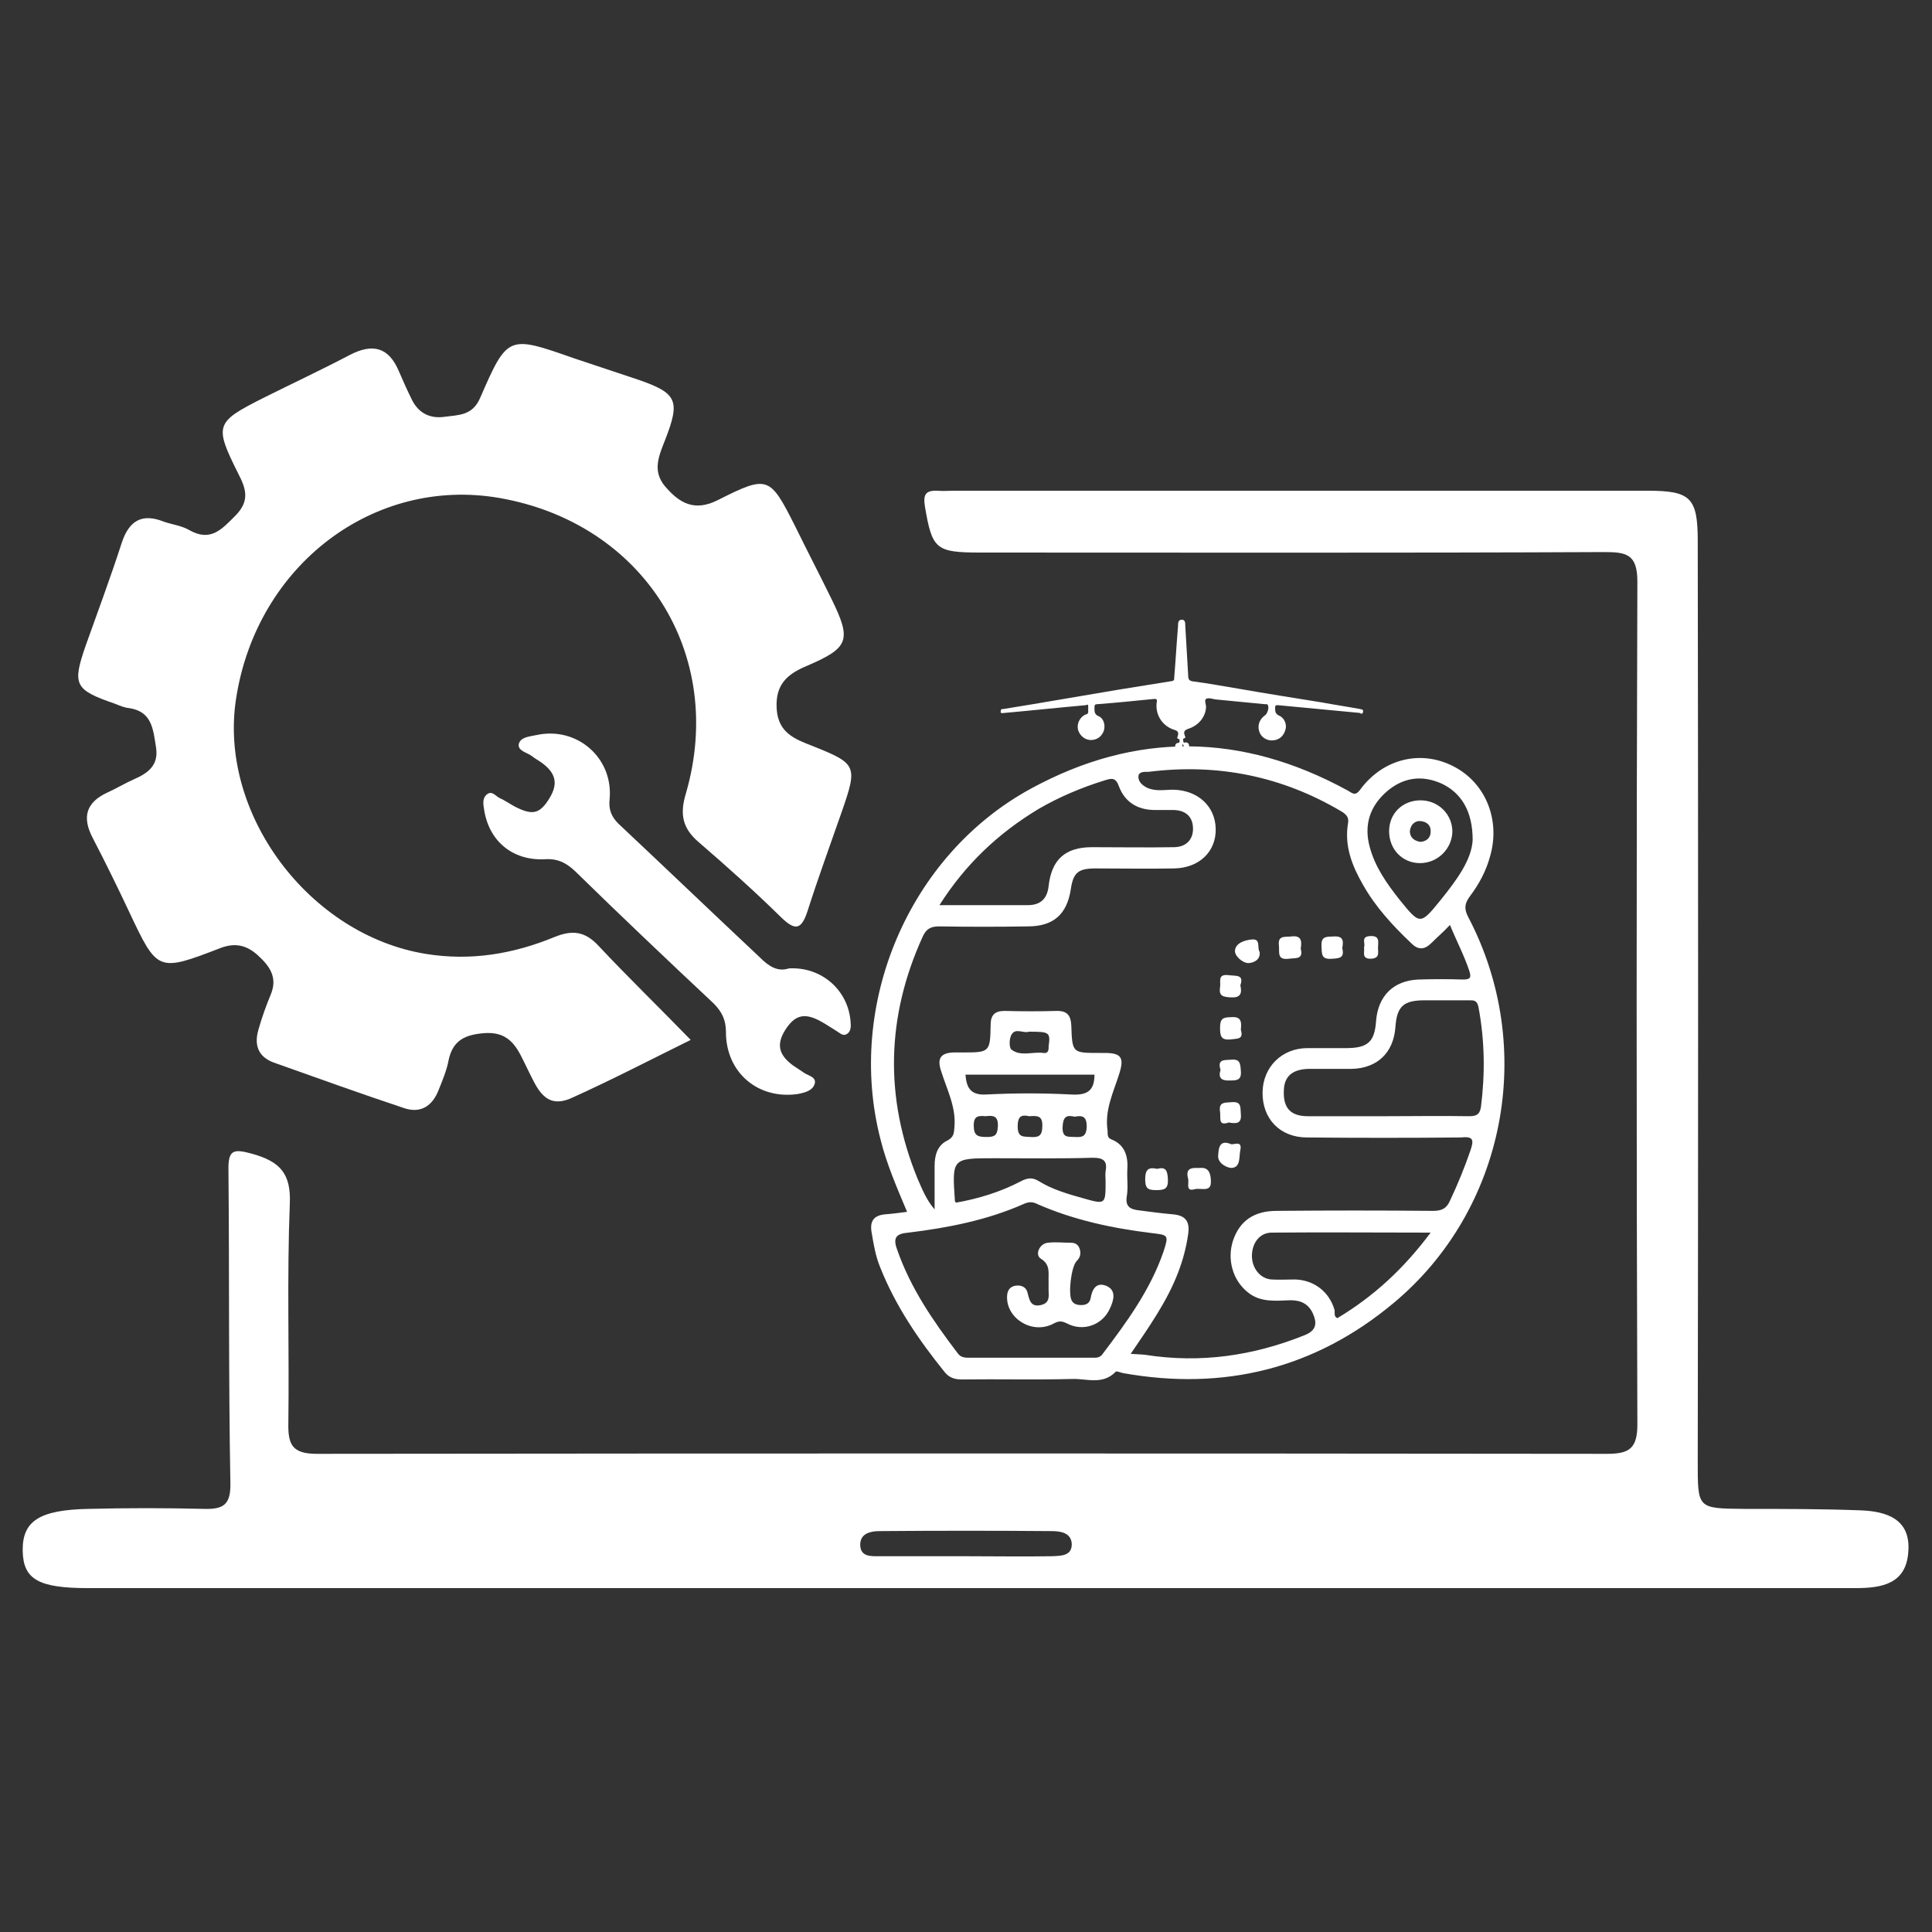 <?xml version="1.0" encoding="utf-8"?>
<!-- Generator: Adobe Illustrator 28.0.0, SVG Export Plug-In . SVG Version: 6.00 Build 0)  -->
<svg version="1.1" id="Layer_1" xmlns="http://www.w3.org/2000/svg" xmlns:xlink="http://www.w3.org/1999/xlink" x="0px" y="0px"
	 viewBox="0 0 40 40" style="enable-background:new 0 0 40 40;" xml:space="preserve">
<rect x="0" y="0" width="40" height="40" fill="#333333" stroke="none"/>
<style type="text/css">
	.st0{fill:#FFFFFF;}
</style>
<g>
	<g>
		<g>
			<path class="st0" d="M14.3,21.53c-0.83,0.41-1.64,0.83-2.46,1.2c-0.57,0.26-0.73-0.23-0.92-0.6c-0.19-0.38-0.32-0.78-0.89-0.74
				c-0.39,0.03-0.65,0.14-0.74,0.55c-0.04,0.22-0.13,0.43-0.21,0.63c-0.13,0.33-0.37,0.49-0.72,0.37c-0.9-0.3-1.79-0.62-2.69-0.94
				c-0.33-0.12-0.41-0.37-0.32-0.68c0.07-0.25,0.16-0.5,0.26-0.74c0.14-0.35-0.03-0.58-0.27-0.8c-0.23-0.21-0.47-0.27-0.78-0.15
				c-1.3,0.5-1.3,0.49-1.89-0.76c-0.24-0.51-0.49-1.02-0.75-1.52c-0.22-0.42-0.15-0.73,0.3-0.94c0.18-0.08,0.36-0.19,0.54-0.27
				c0.3-0.13,0.53-0.29,0.47-0.67c-0.06-0.37-0.08-0.74-0.56-0.81c-0.1-0.01-0.19-0.05-0.29-0.09c-0.84-0.29-0.89-0.39-0.6-1.22
				c0.25-0.7,0.51-1.4,0.74-2.11c0.15-0.46,0.42-0.62,0.87-0.44c0.17,0.06,0.36,0.08,0.52,0.17c0.45,0.26,0.68-0.01,0.97-0.3
				c0.3-0.31,0.21-0.56,0.05-0.87c-0.5-1-0.47-1.06,0.52-1.56c0.6-0.3,1.2-0.58,1.79-0.89C7.72,7.1,8.05,7.19,8.26,7.69
				C8.35,7.9,8.44,8.1,8.54,8.3c0.14,0.26,0.37,0.37,0.66,0.33c0.29-0.04,0.58-0.02,0.74-0.39c0.57-1.31,0.58-1.3,1.95-0.82
				c0.44,0.15,0.88,0.29,1.32,0.44c0.81,0.28,0.88,0.43,0.56,1.25c-0.13,0.33-0.27,0.64,0,0.96c0.3,0.35,0.61,0.53,1.1,0.28
				c1.03-0.52,1.07-0.49,1.59,0.54c0.25,0.51,0.51,1.01,0.76,1.52c0.41,0.84,0.36,1-0.5,1.37c-0.41,0.17-0.67,0.38-0.64,0.89
				c0.03,0.5,0.37,0.63,0.73,0.77c0.93,0.37,0.95,0.41,0.62,1.36c-0.24,0.69-0.49,1.37-0.71,2.06c-0.13,0.4-0.26,0.41-0.55,0.13
				c-0.55-0.54-1.12-1.05-1.7-1.55c-0.34-0.29-0.4-0.58-0.27-1.01c0.84-2.89-0.88-5.6-3.86-6.12c-2.6-0.45-5.02,1.39-5.45,4.14
				c-0.38,2.39,1.51,4.91,3.93,5.3c0.93,0.15,1.81,0,2.66-0.35c0.37-0.15,0.63-0.12,0.91,0.18C12.98,20.21,13.62,20.83,14.3,21.53z"
				/>
			<path class="st0" d="M16.33,20.05c0.68-0.04,1.23,0.45,1.28,1.1c0.01,0.1,0.01,0.21-0.08,0.26c-0.08,0.05-0.15-0.03-0.22-0.07
				c-0.1-0.06-0.2-0.13-0.31-0.19c-0.34-0.19-0.54-0.14-0.74,0.17c-0.19,0.3-0.14,0.52,0.16,0.74c0.07,0.05,0.14,0.09,0.21,0.14
				c0.09,0.07,0.27,0.09,0.24,0.23c-0.04,0.15-0.2,0.19-0.35,0.22c-0.82,0.12-1.49-0.44-1.49-1.28c0-0.25-0.08-0.42-0.26-0.6
				c-0.96-0.9-1.92-1.81-2.86-2.73c-0.19-0.18-0.37-0.27-0.64-0.25c-0.67,0.03-1.16-0.39-1.25-1.05c-0.02-0.11-0.03-0.23,0.07-0.3
				c0.1-0.07,0.17,0.04,0.25,0.08c0.11,0.05,0.21,0.12,0.32,0.18c0.37,0.19,0.52,0.15,0.72-0.18c0.18-0.3,0.13-0.52-0.18-0.74
				c-0.06-0.04-0.13-0.08-0.18-0.12c-0.1-0.08-0.3-0.11-0.28-0.25c0.03-0.15,0.22-0.16,0.36-0.19c0.85-0.19,1.61,0.48,1.52,1.34
				c-0.02,0.2,0.04,0.35,0.18,0.49c0.98,0.92,1.95,1.85,2.93,2.77C15.9,19.99,16.09,20.13,16.33,20.05z"/>
			<path class="st0" d="M38.52,31.27c-0.8-0.03-1.6-0.03-2.4-0.03c-0.99-0.01-0.97,0-0.97-1.01c0.01-6.34,0.01-12.68,0-19.03
				c0-0.9-0.15-1.04-1.04-1.04c-4.79,0-9.57,0-14.36,0c-0.11,0-0.23,0.01-0.34,0c-0.25-0.01-0.3,0.08-0.26,0.33
				c0.15,0.88,0.22,0.95,1.15,0.95c4.3,0,8.61,0.01,12.91-0.01c0.46,0,0.69,0.04,0.69,0.61c-0.02,5.82-0.02,11.63,0,17.45
				c0,0.49-0.16,0.61-0.62,0.61c-8.91-0.01-17.81-0.01-26.72,0c-0.51,0-0.6-0.19-0.59-0.64c0.02-1.51-0.03-3.02,0.03-4.53
				c0.03-0.64-0.21-0.88-0.77-1.04c-0.4-0.11-0.51-0.09-0.5,0.35c0.02,2.15,0,4.3,0.04,6.46c0.01,0.45-0.14,0.55-0.54,0.54
				c-0.8-0.02-1.6-0.02-2.4,0c-1.03,0.02-1.37,0.26-1.36,0.87c0.01,0.59,0.33,0.77,1.35,0.77c6.04,0,12.09,0,18.13,0
				c1.35,0,2.7,0,4.05,0c4.81,0,9.62,0,14.42,0c0.55,0,1.05-0.09,1.09-0.76C39.56,31.45,39.06,31.29,38.52,31.27z M21.78,32.22
				c-0.59,0.01-1.19,0-1.78,0c-0.59,0-1.19,0-1.78,0c-0.18,0-0.41,0.02-0.41-0.24c0-0.23,0.21-0.28,0.4-0.28
				c1.19-0.01,2.38-0.01,3.57,0c0.19,0,0.4,0.04,0.41,0.27C22.19,32.22,21.96,32.21,21.78,32.22z"/>
		</g>
	</g>
	<path class="st0" d="M30.4,23.11c-0.56-0.01-1.13,0-1.69,0v0c-0.54,0-1.09,0-1.63,0c-0.35,0-0.51-0.16-0.5-0.51
		c0-0.31,0.17-0.46,0.51-0.47c0.3,0,0.59,0,0.89,0c0.53-0.01,0.87-0.33,0.91-0.86c0.03-0.44,0.17-0.56,0.61-0.56
		c0.31,0,0.61,0,0.92,0c0.1,0,0.16,0,0.19,0.14c0.13,0.69,0.14,1.38,0.05,2.08C30.63,23.09,30.55,23.11,30.4,23.11 M30.44,23.83
		c-0.12,0.35-0.26,0.69-0.42,1.03c-0.07,0.16-0.17,0.21-0.35,0.21c-1.08-0.01-2.16-0.01-3.24,0c-0.46,0-0.76,0.2-0.9,0.61
		c-0.13,0.39-0.01,0.83,0.31,1.08c0.26,0.21,0.58,0.17,0.88,0.16c0.22,0,0.37,0.08,0.46,0.27c0.09,0.2,0.08,0.35-0.16,0.45
		c-1.07,0.43-2.16,0.59-3.31,0.41c-0.08-0.01-0.17-0.01-0.3-0.02c0.38-0.56,0.75-1.08,0.98-1.68c0.1-0.26,0.17-0.52,0.21-0.8
		c0.04-0.28-0.07-0.39-0.33-0.41c-0.23-0.02-0.45-0.05-0.68-0.08c-0.18-0.02-0.3-0.07-0.26-0.3c0.03-0.18,0-0.36,0.01-0.54
		c0.02-0.28-0.05-0.52-0.33-0.63c-0.1-0.04-0.07-0.12-0.08-0.19c-0.06-0.42,0.12-0.78,0.24-1.16c0.11-0.34,0.05-0.44-0.3-0.44
		c-0.04,0-0.08,0-0.11,0c-0.56,0-0.56,0-0.58-0.57c-0.01-0.2-0.08-0.3-0.29-0.3c-0.36,0.01-0.73,0.01-1.09,0
		c-0.2,0-0.29,0.08-0.29,0.29c-0.01,0.57-0.02,0.57-0.6,0.57c-0.06,0-0.11,0-0.17,0c-0.26,0.01-0.34,0.12-0.26,0.37
		c0.12,0.39,0.32,0.76,0.28,1.18c-0.01,0.12-0.01,0.2-0.14,0.27c-0.21,0.1-0.27,0.3-0.27,0.53c0,0.28,0,0.57,0,0.9
		c-0.18-0.21-0.26-0.43-0.35-0.63c-0.69-1.68-0.65-3.36,0.1-5.01c0.07-0.16,0.16-0.22,0.34-0.22c0.61,0.01,1.22,0.01,1.84,0
		c0.53,0,0.81-0.25,0.89-0.77c0.05-0.34,0.15-0.43,0.51-0.43c0.54,0,1.09,0.01,1.63,0c0.52-0.01,0.87-0.35,0.86-0.82
		c-0.01-0.47-0.37-0.8-0.88-0.81c-0.18,0-0.36,0.04-0.54-0.04c-0.1-0.05-0.19-0.13-0.18-0.24c0.01-0.1,0.13-0.09,0.21-0.09
		c1.43-0.18,2.77,0.09,4.01,0.83c0.09,0.06,0.14,0.12,0.12,0.23c-0.08,0.47,0.08,0.88,0.31,1.28c0.26,0.46,0.62,0.85,1,1.21
		c0.15,0.15,0.28,0.13,0.42-0.01c0.12-0.12,0.25-0.23,0.38-0.37c0.13,0.32,0.29,0.62,0.4,0.95c0.05,0.15,0.01,0.18-0.13,0.18
		c-0.31-0.01-0.61-0.01-0.92,0c-0.52,0.02-0.84,0.34-0.88,0.86c-0.03,0.43-0.17,0.56-0.62,0.56c-0.27,0-0.54,0-0.8,0
		c-0.53,0-0.92,0.39-0.93,0.91c-0.01,0.55,0.36,0.94,0.92,0.94c1.06,0.01,2.12,0.01,3.18,0C30.51,23.52,30.52,23.6,30.44,23.83
		 M27.69,27.29c-0.08-0.03-0.05-0.11-0.06-0.17c-0.11-0.38-0.43-0.62-0.82-0.63c-0.16,0-0.33,0.01-0.49,0
		c-0.24-0.02-0.41-0.25-0.4-0.51c0.01-0.26,0.17-0.46,0.41-0.46c1.08-0.01,2.15,0,3.29,0C29.06,26.27,28.44,26.84,27.69,27.29
		 M20.59,23.98c0.68,0,1.36,0.01,2.04-0.01c0.22,0,0.3,0.07,0.26,0.28c-0.01,0.07,0,0.13,0,0.2c0,0.49,0,0.49-0.46,0.36
		c-0.32-0.09-0.64-0.18-0.93-0.36c-0.13-0.08-0.24-0.06-0.37,0.01c-0.42,0.22-0.88,0.36-1.34,0.44c-0.01-0.02-0.02-0.03-0.02-0.04
		C19.71,23.98,19.71,23.98,20.59,23.98 M20.66,23.32c-0.01,0.19-0.07,0.22-0.23,0.22c-0.18,0-0.27-0.02-0.27-0.24
		c0-0.21,0.11-0.2,0.25-0.19C20.56,23.09,20.67,23.1,20.66,23.32 M21.58,23.32c0,0.21-0.09,0.23-0.25,0.22
		c-0.15-0.01-0.26,0.01-0.26-0.22c0-0.2,0.07-0.25,0.24-0.21C21.47,23.1,21.59,23.09,21.58,23.32 M22.5,23.33
		c-0.01,0.19-0.08,0.22-0.24,0.21c-0.14-0.01-0.27,0.03-0.26-0.21c0.01-0.21,0.08-0.25,0.25-0.21C22.41,23.09,22.5,23.11,22.5,23.33
		 M22.66,22.25c0,0.35-0.17,0.43-0.49,0.41c-0.58-0.03-1.16-0.03-1.74,0c-0.32,0.02-0.42-0.12-0.44-0.41H22.66z M21.71,21.7
		c0,0.08-0.04,0.11-0.11,0.1c-0.22-0.03-0.47,0.08-0.66-0.07c-0.05-0.04-0.05-0.24,0.01-0.32c0.08-0.13,0.25-0.01,0.35-0.05
		c0.43,0,0.45,0.01,0.41,0.31C21.71,21.68,21.71,21.69,21.71,21.7 M22.83,28.03c-0.06,0.09-0.14,0.08-0.23,0.08
		c-0.42,0-0.84,0-1.26,0v0c-0.41,0-0.82,0-1.23,0c-0.1,0-0.21,0.01-0.28-0.09c-0.51-0.67-0.98-1.35-1.26-2.16
		c-0.09-0.25,0-0.32,0.24-0.34c0.82-0.1,1.64-0.26,2.4-0.6c0.1-0.04,0.17-0.04,0.27,0.01c0.75,0.33,1.55,0.5,2.37,0.6
		c0.34,0.04,0.35,0.04,0.24,0.38C23.82,26.7,23.33,27.37,22.83,28.03 M21.5,16.75c0.43-0.25,0.88-0.44,1.36-0.59
		c0.16-0.05,0.24-0.07,0.31,0.13c0.12,0.31,0.37,0.47,0.71,0.48c0.13,0,0.27,0,0.4,0c0.27,0,0.42,0.14,0.42,0.39
		c0,0.23-0.15,0.38-0.4,0.38c-0.56,0.01-1.13,0-1.69,0c-0.56,0-0.84,0.26-0.9,0.81c-0.03,0.26-0.17,0.39-0.43,0.39
		c-0.59,0-1.18,0-1.83,0C19.99,17.89,20.67,17.25,21.5,16.75 M28.72,16.38c0.33-0.28,0.71-0.34,1.12-0.16
		c0.41,0.19,0.65,0.57,0.65,1.17c-0.02,0.41-0.33,0.83-0.66,1.24c-0.43,0.53-0.43,0.52-0.86-0.01c-0.26-0.33-0.5-0.67-0.61-1.08
		C28.23,17.07,28.37,16.68,28.72,16.38 M30.4,18.99c-0.09-0.17-0.08-0.28,0.03-0.43c0.19-0.25,0.34-0.53,0.42-0.83
		c0.22-0.75-0.09-1.53-0.77-1.87c-0.67-0.34-1.45-0.15-1.92,0.49c-0.11,0.15-0.17,0.06-0.27,0.01c-2.18-1.19-4.37-1.22-6.55-0.03
		c-2.53,1.38-3.83,4.47-3.11,7.26c0.13,0.52,0.34,1,0.55,1.5c-0.16,0.02-0.3,0.04-0.44,0.05c-0.26,0.02-0.34,0.15-0.29,0.4
		c0.04,0.24,0.08,0.47,0.17,0.69c0.32,0.81,0.8,1.51,1.34,2.18c0.09,0.11,0.2,0.15,0.35,0.15c0.76-0.01,1.53,0.01,2.29-0.01
		c0.3-0.01,0.63,0.13,0.9-0.15c0.02-0.02,0.1,0.02,0.16,0.03c2.08,0.37,3.96-0.09,5.59-1.45C31.17,25.05,31.82,21.7,30.4,18.99"/>
	<path class="st0" d="M26.93,19.64c0.06,0.23-0.1,0.19-0.25,0.21c-0.24,0.03-0.19-0.13-0.2-0.26c-0.03-0.22,0.1-0.19,0.24-0.2
		C26.93,19.36,26.96,19.46,26.93,19.64"/>
	<path class="st0" d="M23.96,24.2c0.18-0.05,0.21,0.04,0.22,0.21c0.01,0.21-0.07,0.23-0.25,0.23c-0.18,0-0.22-0.05-0.22-0.23
		C23.71,24.21,23.78,24.16,23.96,24.2"/>
	<path class="st0" d="M24.6,24.41c-0.08-0.28,0.15-0.22,0.27-0.23c0.2-0.01,0.2,0.21,0.2,0.3c0,0.21-0.22,0.11-0.33,0.14
		C24.54,24.68,24.62,24.5,24.6,24.41"/>
	<path class="st0" d="M25.49,23.69c0.07,0.01,0.23-0.08,0.19,0.12c-0.03,0.14,0.01,0.35-0.17,0.37c-0.09,0.01-0.3-0.09-0.29-0.25
		C25.23,23.83,25.22,23.57,25.49,23.69"/>
	<path class="st0" d="M25.69,21.32c0.06,0.2-0.06,0.18-0.21,0.2c-0.2,0.02-0.22-0.07-0.22-0.24c0-0.18,0.05-0.22,0.22-0.22
		C25.69,21.04,25.71,21.14,25.69,21.32"/>
	<path class="st0" d="M27.79,19.63c0.05,0.2-0.05,0.21-0.21,0.22c-0.23,0.02-0.21-0.1-0.22-0.25c-0.01-0.19,0.06-0.21,0.23-0.21
		C27.81,19.37,27.82,19.47,27.79,19.63"/>
	<path class="st0" d="M25.68,20.4c0.04,0.17,0,0.26-0.19,0.25c-0.16-0.01-0.26-0.02-0.23-0.21c0.02-0.12-0.06-0.28,0.18-0.25
		C25.59,20.21,25.76,20.17,25.68,20.4"/>
	<path class="st0" d="M26.08,19.71c0.02,0.19-0.17,0.23-0.24,0.23c-0.13-0.01-0.29-0.16-0.27-0.27c0.02-0.15,0.21-0.21,0.36-0.22
		C26.11,19.44,26.02,19.63,26.08,19.71"/>
	<path class="st0" d="M25.44,23.24c-0.23,0.08-0.16-0.1-0.18-0.22c-0.03-0.2,0.08-0.19,0.23-0.2c0.21-0.02,0.19,0.09,0.2,0.24
		C25.71,23.26,25.61,23.27,25.44,23.24"/>
	<path class="st0" d="M25.27,22.15c-0.07-0.22,0.07-0.2,0.21-0.21c0.19-0.02,0.2,0.07,0.21,0.23c0.02,0.2-0.09,0.2-0.23,0.2
		C25.28,22.38,25.22,22.31,25.27,22.15"/>
	<path class="st0" d="M28.24,19.61c0.04-0.07-0.08-0.22,0.13-0.23c0.21-0.01,0.16,0.13,0.16,0.24c0,0.11,0.04,0.22-0.15,0.23
		C28.18,19.85,28.26,19.71,28.24,19.61"/>
	<path class="st0" d="M21.71,26.55c-0.01-0.18,0.05-0.36-0.16-0.49c-0.13-0.08-0.03-0.31,0.14-0.33c0.16-0.02,0.32,0,0.49,0
		c0.1,0,0.16,0.06,0.18,0.15c0.02,0.09,0,0.16-0.07,0.23c-0.11,0.11-0.18,0.68-0.1,0.82c0.04,0.07,0.11,0.09,0.2,0.09
		c0.1,0,0.17-0.04,0.19-0.14c0.03-0.18,0.11-0.34,0.32-0.26c0.22,0.09,0.16,0.3,0.08,0.47c-0.15,0.34-0.55,0.49-0.89,0.31
		c-0.12-0.06-0.18-0.05-0.29,0.01c-0.43,0.22-0.96-0.11-0.95-0.56c0-0.12,0.05-0.21,0.17-0.23c0.11-0.02,0.22,0.02,0.25,0.13
		c0.04,0.15,0.06,0.32,0.28,0.27c0.22-0.05,0.15-0.23,0.16-0.37C21.71,26.61,21.71,26.58,21.71,26.55"/>
	<path class="st0" d="M29.41,17.43c-0.14-0.02-0.22-0.1-0.22-0.22c0.01-0.12,0.09-0.22,0.22-0.21c0.13,0.01,0.22,0.09,0.21,0.22
		C29.62,17.35,29.53,17.42,29.41,17.43 M29.41,16.57c-0.37,0-0.65,0.27-0.65,0.64c0,0.37,0.27,0.66,0.64,0.66
		c0.36,0,0.66-0.29,0.67-0.65C30.07,16.86,29.78,16.57,29.41,16.57"/>
	<path class="st0" d="M24.49,15.4c-0.02,0.06-0.01,0.12-0.01,0.17c0,0.05-0.01,0.08-0.07,0.08c-0.05,0-0.08-0.03-0.08-0.08
		c0-0.04,0-0.07,0-0.11c0-0.04,0.01-0.07,0.06-0.08c0.02,0,0.04-0.01,0.03-0.03c0-0.02,0.01-0.05-0.02-0.05
		c-0.03-0.01-0.03-0.02-0.02-0.05c0.03-0.08,0.01-0.12-0.07-0.14c-0.25-0.08-0.4-0.32-0.36-0.58c0.01-0.04,0-0.06-0.05-0.06
		c-0.4,0.04-0.79,0.08-1.19,0.11c-0.04,0-0.05,0.02-0.05,0.06c0,0.08-0.01,0.15,0.09,0.19c0.11,0.05,0.14,0.2,0.1,0.31
		c-0.05,0.12-0.15,0.19-0.29,0.18c-0.11-0.01-0.21-0.1-0.24-0.21c-0.03-0.12,0.03-0.25,0.14-0.31c0.02-0.01,0.06-0.01,0.07-0.05
		c0-0.05,0-0.1,0-0.14c0-0.03-0.03-0.02-0.05-0.01c-0.56,0.05-1.12,0.11-1.68,0.16c-0.02,0-0.05,0.01-0.07,0
		c-0.02,0-0.01-0.03-0.01-0.04c0-0.04,0.02-0.04,0.05-0.04c0.2-0.03,0.41-0.07,0.61-0.1c0.59-0.1,1.18-0.2,1.77-0.3
		c0.37-0.06,0.75-0.12,1.12-0.18c0.04-0.01,0.04-0.03,0.04-0.06c0.03-0.36,0.05-0.72,0.08-1.08c0-0.06,0-0.13,0.08-0.13
		c0.07,0,0.07,0.07,0.07,0.13c0.02,0.34,0.04,0.68,0.06,1.02c0,0.09,0.02,0.12,0.12,0.13c0.31,0.04,0.62,0.1,0.93,0.15
		c0.57,0.1,1.14,0.19,1.7,0.28c0.27,0.05,0.54,0.09,0.81,0.14c0.03,0.01,0.07,0,0.06,0.06c-0.01,0.06-0.05,0.03-0.07,0.02
		c-0.56-0.05-1.13-0.11-1.69-0.16c-0.04,0-0.06,0-0.06,0.05c0,0.08,0,0.13,0.09,0.17c0.11,0.05,0.16,0.19,0.12,0.3
		c-0.04,0.13-0.14,0.21-0.28,0.21c-0.12,0-0.23-0.08-0.26-0.19c-0.04-0.13,0.01-0.25,0.12-0.33c0.05-0.03,0.09-0.16,0.06-0.21
		c-0.01-0.03-0.04-0.02-0.06-0.02c-0.34-0.03-0.69-0.07-1.03-0.1c-0.06-0.01-0.14-0.04-0.19-0.01c-0.04,0.03,0,0.11,0,0.17
		c-0.01,0.2-0.15,0.38-0.37,0.45c-0.08,0.03-0.1,0.06-0.07,0.14c0.01,0.03,0.03,0.04-0.02,0.06c-0.03,0.01-0.01,0.04-0.01,0.06
		c0,0.03,0.02,0.03,0.04,0.02c0.06,0,0.08,0.03,0.08,0.09c0,0.04,0,0.07,0,0.11c0,0.05-0.02,0.07-0.07,0.07
		c-0.05,0-0.07-0.02-0.07-0.07C24.51,15.52,24.52,15.46,24.49,15.4C24.5,15.4,24.5,15.4,24.49,15.4"/>
</g>
</svg>
